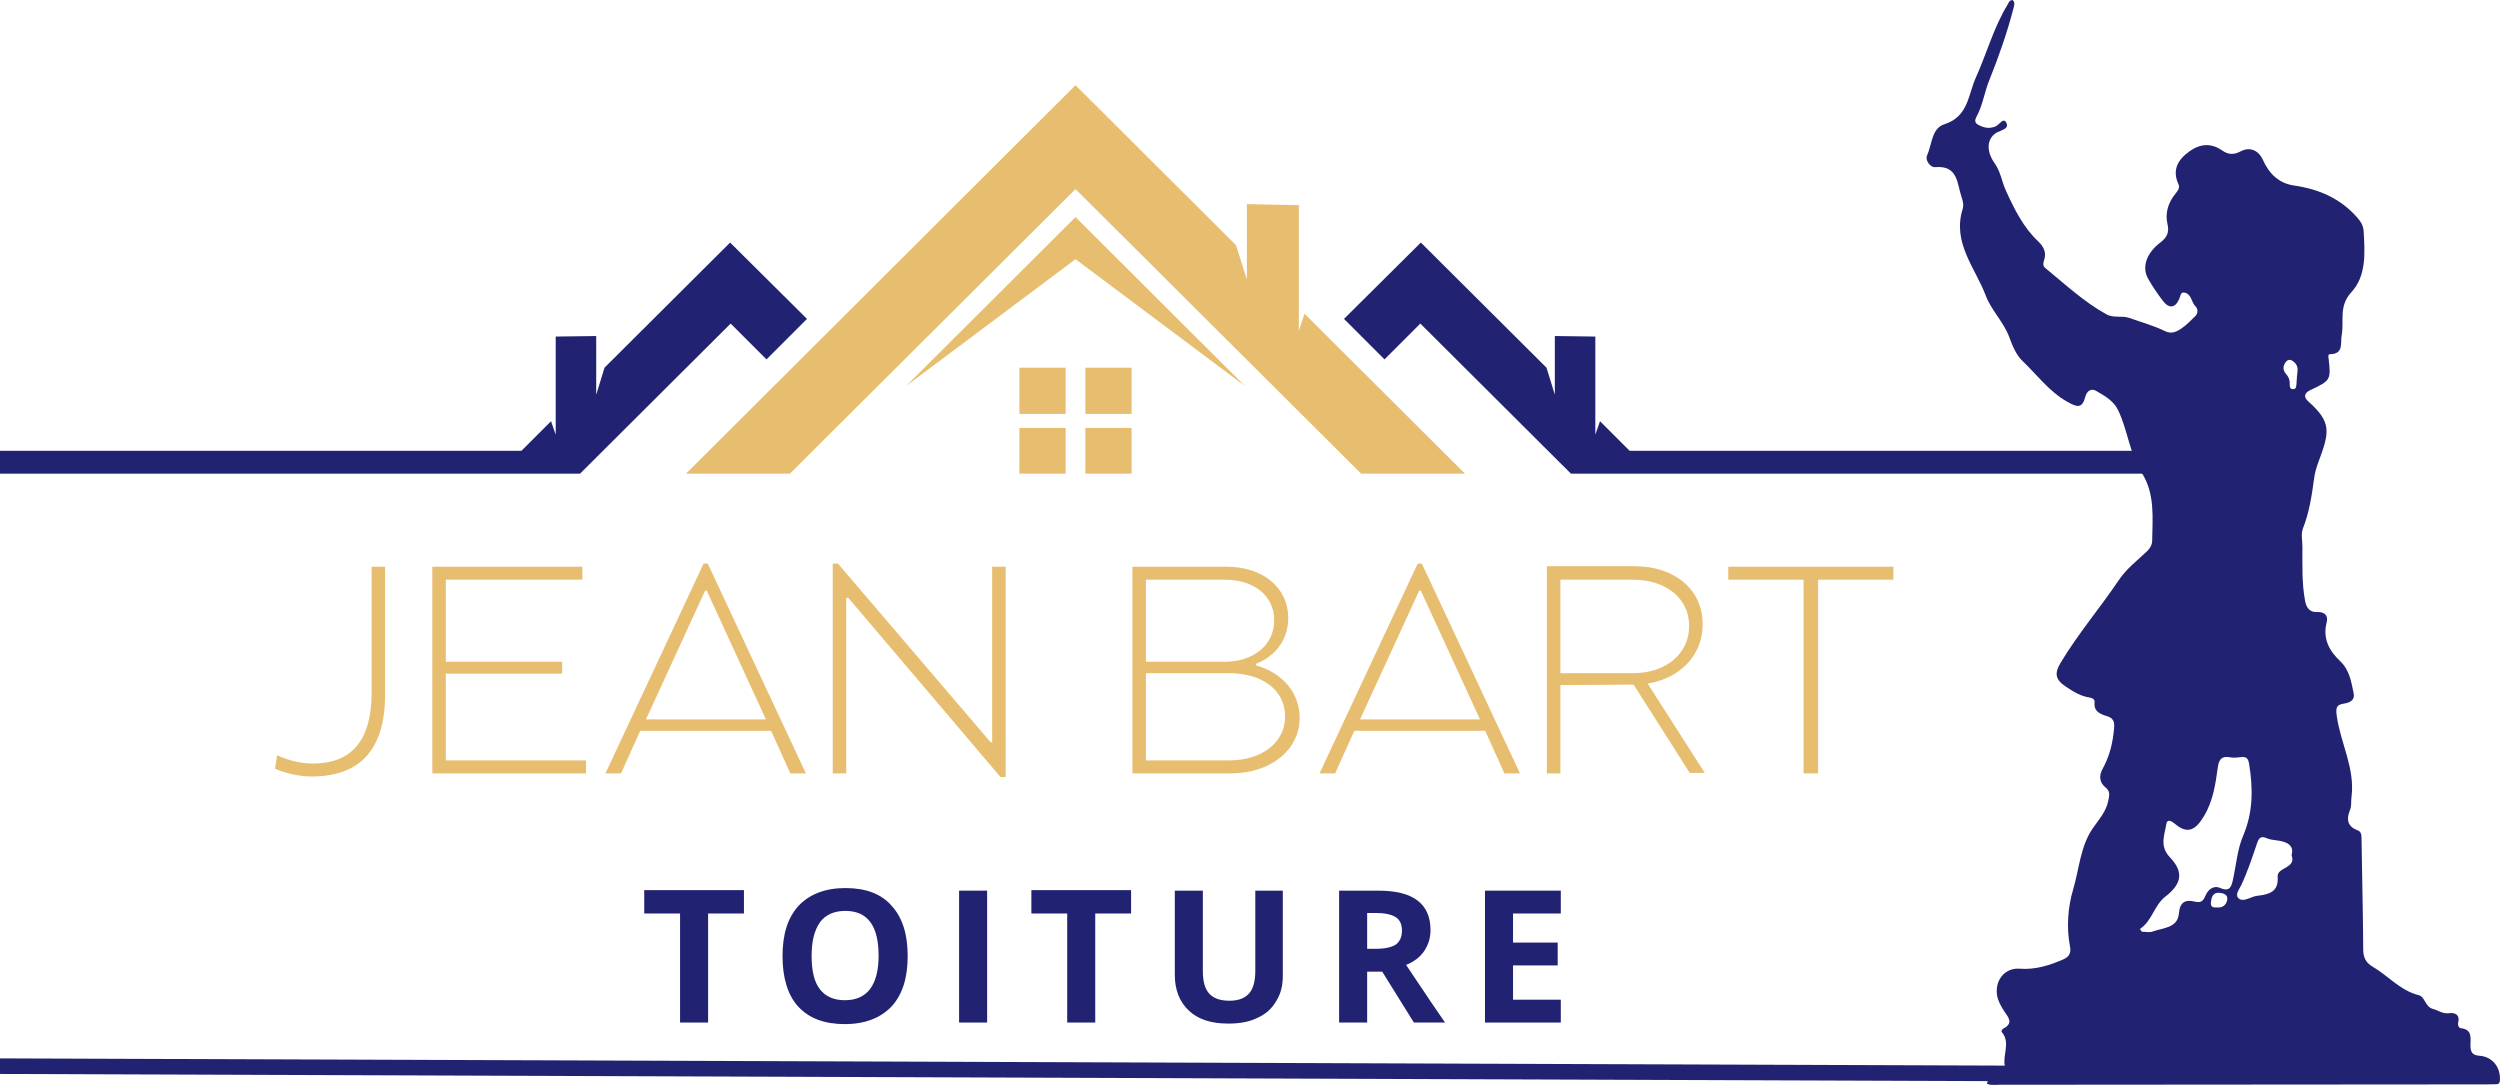 <svg id="Calque_2" data-name="Calque 2" xmlns="http://www.w3.org/2000/svg" xmlns:xlink="http://www.w3.org/1999/xlink" viewBox="0 0 481.42 208.91"><defs><style>.cls-1 {
clip-path: url(#clippath-4);
}
.cls-1, .cls-2, .cls-3, .cls-4, .cls-5, .cls-6, .cls-7 {
fill: none;
}
.cls-2 {
clip-path: url(#clippath-2);
}
.cls-3 {
stroke: #222272;
stroke-width: 3px;
}
.cls-8 {
fill: #e7bd70;
}
.cls-4 {
clip-path: url(#clippath-3);
}
.cls-9 {
fill: #222272;
}
.cls-6 {
clip-path: url(#clippath);
}
.cls-7 {
clip-path: url(#clippath-1);
}</style><clipPath id="clippath"><rect class="cls-5" x="131.71" y="16.41" width="150.7" height="74.9"/></clipPath><clipPath id="clippath-1"><rect class="cls-5" x="195.71" y="81.11" width="10.7" height="10.1"/></clipPath><clipPath id="clippath-2"><rect class="cls-5" x="207.71" y="81.11" width="10.7" height="10.1"/></clipPath><clipPath id="clippath-3"><rect class="cls-5" x="0" y="46.51" width="155.7" height="44.8"/></clipPath><clipPath id="clippath-4"><rect class="cls-5" x="258.31" y="46.51" width="155.9" height="44.8"/></clipPath></defs><g id="Calque_1-2" data-name="Calque 1"><path class="cls-9" d="m136.36 196.91h-5.4v-21h-6.9v-4.5h19.2v4.5h-6.9v21z"/><path class="cls-9" d="m174.79 184.11c0 4.2-1 7.4-3.1 9.7-2.1 2.2-5.1 3.4-9 3.4s-6.9-1.1-9-3.4c-2-2.2-3-5.5-3-9.7s1-7.4 3.1-9.7c2.1-2.2 5.1-3.4 9-3.4s6.9 1.1 8.9 3.4c2.1 2.3 3.1 5.5 3.1 9.7zm-18.5.0c0 2.8.5 5 1.6 6.4s2.7 2.1 4.8 2.1c4.3.0 6.5-2.9 6.5-8.6s-2.1-8.6-6.4-8.6c-2.1.0-3.8.7-4.9 2.2-1.1 1.6-1.6 3.7-1.6 6.5z"/><path class="cls-9" d="m184.69 196.91v-25.4h5.4v25.4h-5.4z"/><path class="cls-9" d="m210.91 196.91h-5.4v-21h-6.9v-4.5h19.2v4.5h-6.9v21z"/><path class="cls-9" d="m247.03 171.51v16.4c0 1.9-.4 3.5-1.3 4.9-.8 1.4-2 2.5-3.6 3.2-1.6.8-3.5 1.1-5.6 1.1-3.3.0-5.8-.8-7.6-2.5-1.8-1.7-2.7-4-2.7-6.9v-16.2h5.4v15.5c0 2 .4 3.4 1.2 4.3.8.9 2.1 1.4 3.9 1.4s3-.5 3.8-1.4 1.2-2.4 1.2-4.3v-15.5h5.3z"/><path class="cls-9" d="m263.27 182.71h1.7c1.7.0 3-.3 3.8-.8.8-.6 1.2-1.5 1.2-2.7s-.4-2.1-1.2-2.6-2.1-.8-3.8-.8h-1.7v6.9zm0 4.4v9.8h-5.4v-25.4h7.4c3.5.0 6 .6 7.7 1.9s2.5 3.2 2.5 5.7c0 1.5-.4 2.8-1.2 4s-2 2.1-3.5 2.7c3.8 5.7 6.3 9.4 7.5 11.1h-6l-6.1-9.8h-2.9z"/><path class="cls-9" d="m300.66 196.91h-14.7v-25.4h14.6v4.4h-9.2v5.6h8.6v4.4h-8.6v6.6h9.2v4.4h.1z"/><path class="cls-8" d="m59.96 149.53c9.4.0 14.2-5.2 14.2-15.8v-24.6h-2.6v24.3c0 9.1-3.8 13.6-11.3 13.6-2.6.0-5-.7-6.9-1.6l-.4 2.6c1.8.8 4.5 1.5 7 1.5z"/><path class="cls-8" d="m83.25 148.93h29.6v-2.5h-27v-16.7h22.4v-2.3h-22.4v-15.8h26.3v-2.5h-28.9v39.8z"/><path class="cls-8" d="m116.59 148.93h3l3.7-8.2h25.2l3.7 8.2h3l-18.9-40.4h-.8l-18.9 40.4zm7.8-10.4 11.4-24.8h.3l11.4 24.8h-23.1z"/><path class="cls-8" d="m192.66 149.63h1v-40.5h-2.6v33.8h-.3l-29.4-34.4h-1v40.4h2.6v-33.8h.4l29.3 34.5z"/><path class="cls-8" d="m218.07 148.93h18.9c7.7.0 13.3-4.5 13.3-10.7.0-4.9-3.4-8.7-8.4-10.1v-.3c3.8-1.5 6.2-4.7 6.2-8.8.0-5.9-4.9-9.9-11.9-9.9h-18.1v39.8zm2.6-21.5v-15.8h15.2c5.5.0 9.5 3 9.5 7.8s-4 8-9.5 8h-15.2zm0 19v-16.8h16c6.3.0 10.8 3.2 10.8 8.3s-4.5 8.5-10.8 8.5h-16z"/><path class="cls-8" d="m254.1 148.93h3l3.7-8.2H286l3.7 8.2h3l-18.9-40.4h-.8l-18.9 40.4zm7.8-10.4 11.4-24.8h.3l11.4 24.8h-23.1z"/><path class="cls-8" d="m297.88 148.93h2.6v-17l14.1-.1 10.8 17h2.9l-11-17.2c6.2-1 10.6-5.4 10.6-11.4.0-6.8-5.5-11.2-13.1-11.2h-16.9v39.9zm2.6-19.2v-18.1h14c6.2.0 10.8 3.5 10.8 8.9s-4.5 9.1-10.8 9.1h-14v.1z"/><path class="cls-8" d="m347.41 148.93h2.7v-37.3h14.5v-2.5h-31.8v2.5h14.5v37.3h.1z"/><g class="cls-6"><path class="cls-8" d="m207.11 16.41 30.9 30.8 2.1 6.6v-14.5l10 .2v24.2l1.1-3.3 30.9 30.8h-20l-55-54.8-55 54.8h-20l75-74.8"/></g><g class="cls-7"><path class="cls-8" d="m205.21 91.21h-8.9v-8.8h8.9v8.8"/></g><g class="cls-2"><path class="cls-8" d="m217.91 91.21h-8.9v-8.8h8.9v8.8"/></g><path class="cls-8" d="m205.21 79.71h-8.9v-8.9h8.9v8.9"/><path class="cls-8" d="m217.91 79.71h-8.9v-8.9h8.9v8.9"/><path class="cls-8" d="m207.11 49.91 32.6 24.4-32.6-32.5-32.6 32.5 32.6-24.4"/><g class="cls-4"><path class="cls-9" d="m116.41 70.81-1.6 5.2v-11.3l-7.8.1v18.9l-.9-2.6-5.7 5.7H0v4.4h111.7l29-28.9 6.9 6.9 7.8-7.8-14.8-14.7-24.2 24.1"/></g><g class="cls-1"><path class="cls-9" d="m313.81 86.81-5.7-5.7-.9 2.6v-18.9l-7.8-.1v11.3l-1.6-5.2-24.2-24.1-14.8 14.7 7.8 7.8 6.9-6.9 29 28.9h111.7v-4.4h-100.4"/></g><path class="cls-3" d="m0 205.31 442.2 1.6"/><path class="cls-9" d="m382.61 208.64c.25-.95.92-.68 1.4-.75 1.61-.23 2.35-.96 2.03-2.73-.38-2.13 1.17-4.46-.62-6.49-.05-.06.15-.49.32-.58 2.22-1.11.82-2.36.11-3.51-.59-.95-1.13-1.87-1.29-3-.4-2.85 1.52-5.25 4.35-5.04 3.04.23 5.73-.63 8.43-1.8 1.17-.51 1.51-1.31 1.28-2.45-.73-3.71-.39-7.69.59-10.97 1.18-3.95 1.38-8.38 3.85-11.9 1.16-1.66 2.52-3.14 2.93-5.25.19-.98.43-1.76-.51-2.51-1.22-.98-1.32-2.27-.58-3.61 1.35-2.45 1.98-5.07 2.21-7.84.11-1.25-.16-1.93-1.37-2.3-1.3-.4-2.59-.88-2.39-2.7.06-.55-.42-.8-.93-.88-1.76-.26-3.2-1.16-4.66-2.14-2.01-1.35-2.16-2.56-.94-4.58 3.37-5.6 7.61-10.58 11.25-15.98 1.4-2.08 3.5-3.7 5.36-5.46.63-.6.99-1.27 1.01-2.05.07-4.46.56-9.03-2-13.06-2.36-3.72-2.69-8.18-4.56-12.07-.88-1.84-2.6-2.76-4.22-3.71-.96-.56-1.79-.02-2.1 1.14-.6 2.3-1.58 2.01-3.45.96-3.54-2-5.85-5.21-8.67-7.9-1.18-1.13-1.91-2.88-2.49-4.48-1.08-2.97-3.49-5.25-4.54-8.03-2.02-5.37-6.5-10.21-4.47-16.71.24-.76.06-1.55-.21-2.32-.9-2.63-.65-6.15-5.12-5.75-.83.07-1.97-1.26-1.5-2.3.94-2.09.85-5.19 3.31-5.96 4.63-1.46 4.57-5.69 6.06-8.98 2.09-4.63 3.41-9.59 6.07-13.98.24-.39.33-.9 1-.97.49.39.35.95.22 1.44-1.23 4.79-2.87 9.47-4.71 14.04-.94 2.34-1.26 4.86-2.49 7.08-.29.53-.33 1.07.3 1.43 1.07.61 2.18.87 3.39.36.71-.3 1.49-1.7 2.02-.84.78 1.27-.77 1.51-1.64 1.95-1.85.93-2.39 3.36-.56 5.94 1.19 1.68 1.4 3.58 2.19 5.3 1.64 3.6 3.33 7.04 6.22 9.79 1.02.97 1.64 2.08 1.15 3.57-.16.49-.33 1.11.2 1.54 3.83 3.13 7.44 6.54 11.82 8.94 1.4.77 2.97.18 4.39.69 2.27.81 4.63 1.45 6.78 2.5 1.38.68 2.31.14 3.25-.48.97-.64 1.77-1.52 2.62-2.33.63-.6.58-1.43.08-1.92-.82-.82-.75-2.39-2.13-2.66-.74-.14-.75.62-.95 1.11-.77 1.88-1.98 2.09-3.21.47-1.04-1.37-2.03-2.8-2.86-4.31-1.22-2.2-.29-4.87 2.37-6.9 1.26-.96 1.78-1.92 1.38-3.6-.49-2.07.15-4.08 1.49-5.75.47-.6.97-1.15.63-1.88-1.28-2.79-.08-4.76 2.11-6.33 2.03-1.46 4.18-1.68 6.33-.16 1.14.81 2.25.84 3.53.16 1.82-.97 3.48-.18 4.32 1.7 1.15 2.59 3.06 4.45 5.94 4.87 4.78.69 8.91 2.45 12.18 6.15.74.84 1.19 1.62 1.25 2.67.24 4.14.55 8.58-2.38 11.75-2.49 2.7-1.33 5.55-1.86 8.32-.26 1.37.46 3.56-2.2 3.59-.49.0-.35.51-.3.93.46 4.02.37 4.16-3.54 6-1.19.56-1.31 1.35-.38 2.17 4.55 4.04 4.1 5.93 1.94 11.7-.39 1.05-.67 2.04-.82 3.14-.44 3.27-.93 6.53-2.16 9.65-.4 1.03-.09 2.34-.09 3.52.01 3.47-.13 6.94.51 10.38.25 1.33.87 2.24 2.32 2.17 1.49-.07 2.17.7 1.84 1.99-.81 3.15.5 5.48 2.63 7.5 1.79 1.7 2.1 3.96 2.57 6.15.28 1.3-.71 1.8-1.81 1.98-1.42.22-1.68.64-1.46 2.3.71 5.28 3.57 10.16 2.85 15.68-.11.85.05 1.72-.3 2.56-.68 1.66-.55 3.1 1.4 3.83.72.27.82.78.83 1.49.1 7.18.29 14.35.33 21.53.01 1.55.54 2.54 1.81 3.28 3 1.75 5.3 4.59 8.87 5.49 1.26.32 1.21 2.24 2.75 2.65 1.02.27 1.87.98 3.1.82 1.11-.15 2.11.25 1.77 1.74-.13.58.07 1.1.51 1.15 2.28.25 1.82 1.93 1.84 3.35.02 1.17.29 1.85 1.7 1.95 2.56.17 4.14 2.26 3.97 4.75-.05.72-.42.73-.89.74-.95.03-1.9.03-2.84.03-30.88.03-61.76.05-92.64.07-.81.0-1.67.19-2.44-.24h.01zm29.48-29.73.37.51c.7.0 1.47.19 2.09-.04 1.96-.73 4.79-.65 5.03-3.45.2-2.3 1.29-2.73 3.06-2.31 1.22.28 1.62-.1 2.07-1.16.48-1.14 1.52-2.04 2.84-1.46 1.84.8 2.16-.28 2.45-1.62.62-2.83.84-5.83 1.96-8.45 1.95-4.56 1.9-9.11 1.15-13.82-.15-.96-.47-1.43-1.49-1.32-.7.08-1.43.18-2.11.05-1.5-.29-2.18.22-2.4 1.74-.47 3.31-.88 6.56-2.7 9.59-1.65 2.75-3.17 3.48-5.53 1.52-.62-.51-1.54-1.18-1.74.1-.33 2.11-1.33 4.16.76 6.35 2.7 2.82 2.18 5.13-.91 7.51-2.2 1.7-2.54 4.7-4.93 6.25h0zm29.19-14.2c.48-1.71-.53-2.32-1.73-2.67-.97-.28-2.07-.21-2.97-.6-1.12-.49-1.56-.17-1.91.85-.95 2.79-1.86 5.59-3.13 8.27-.31.66-1.29 1.81-.37 2.51.7.52 1.78-.03 2.68-.37.57-.22 1.22-.22 1.84-.34 1.97-.37 3.08-1.17 2.91-3.57-.13-1.79 3.67-1.58 2.68-4.09h0zm1.04-92.34h.02c.03-.31.05-.63.09-.94.09-.88-.3-1.52-1.02-1.97-.48-.31-.96-.14-1.25.25-.57.78-.6 1.6.09 2.35.38.42.61.89.67 1.47.06.57-.19 1.49.75 1.41.6-.05.53-.86.58-1.4.03-.39.05-.78.08-1.17h0zm-15.35 102.38c1.08.1 1.79-.55 1.93-1.53.14-1.01-.86-1.25-1.58-1.3-1.21-.07-1.47.88-1.57 1.87-.09.93.49.99 1.22.96z"/></g></svg>